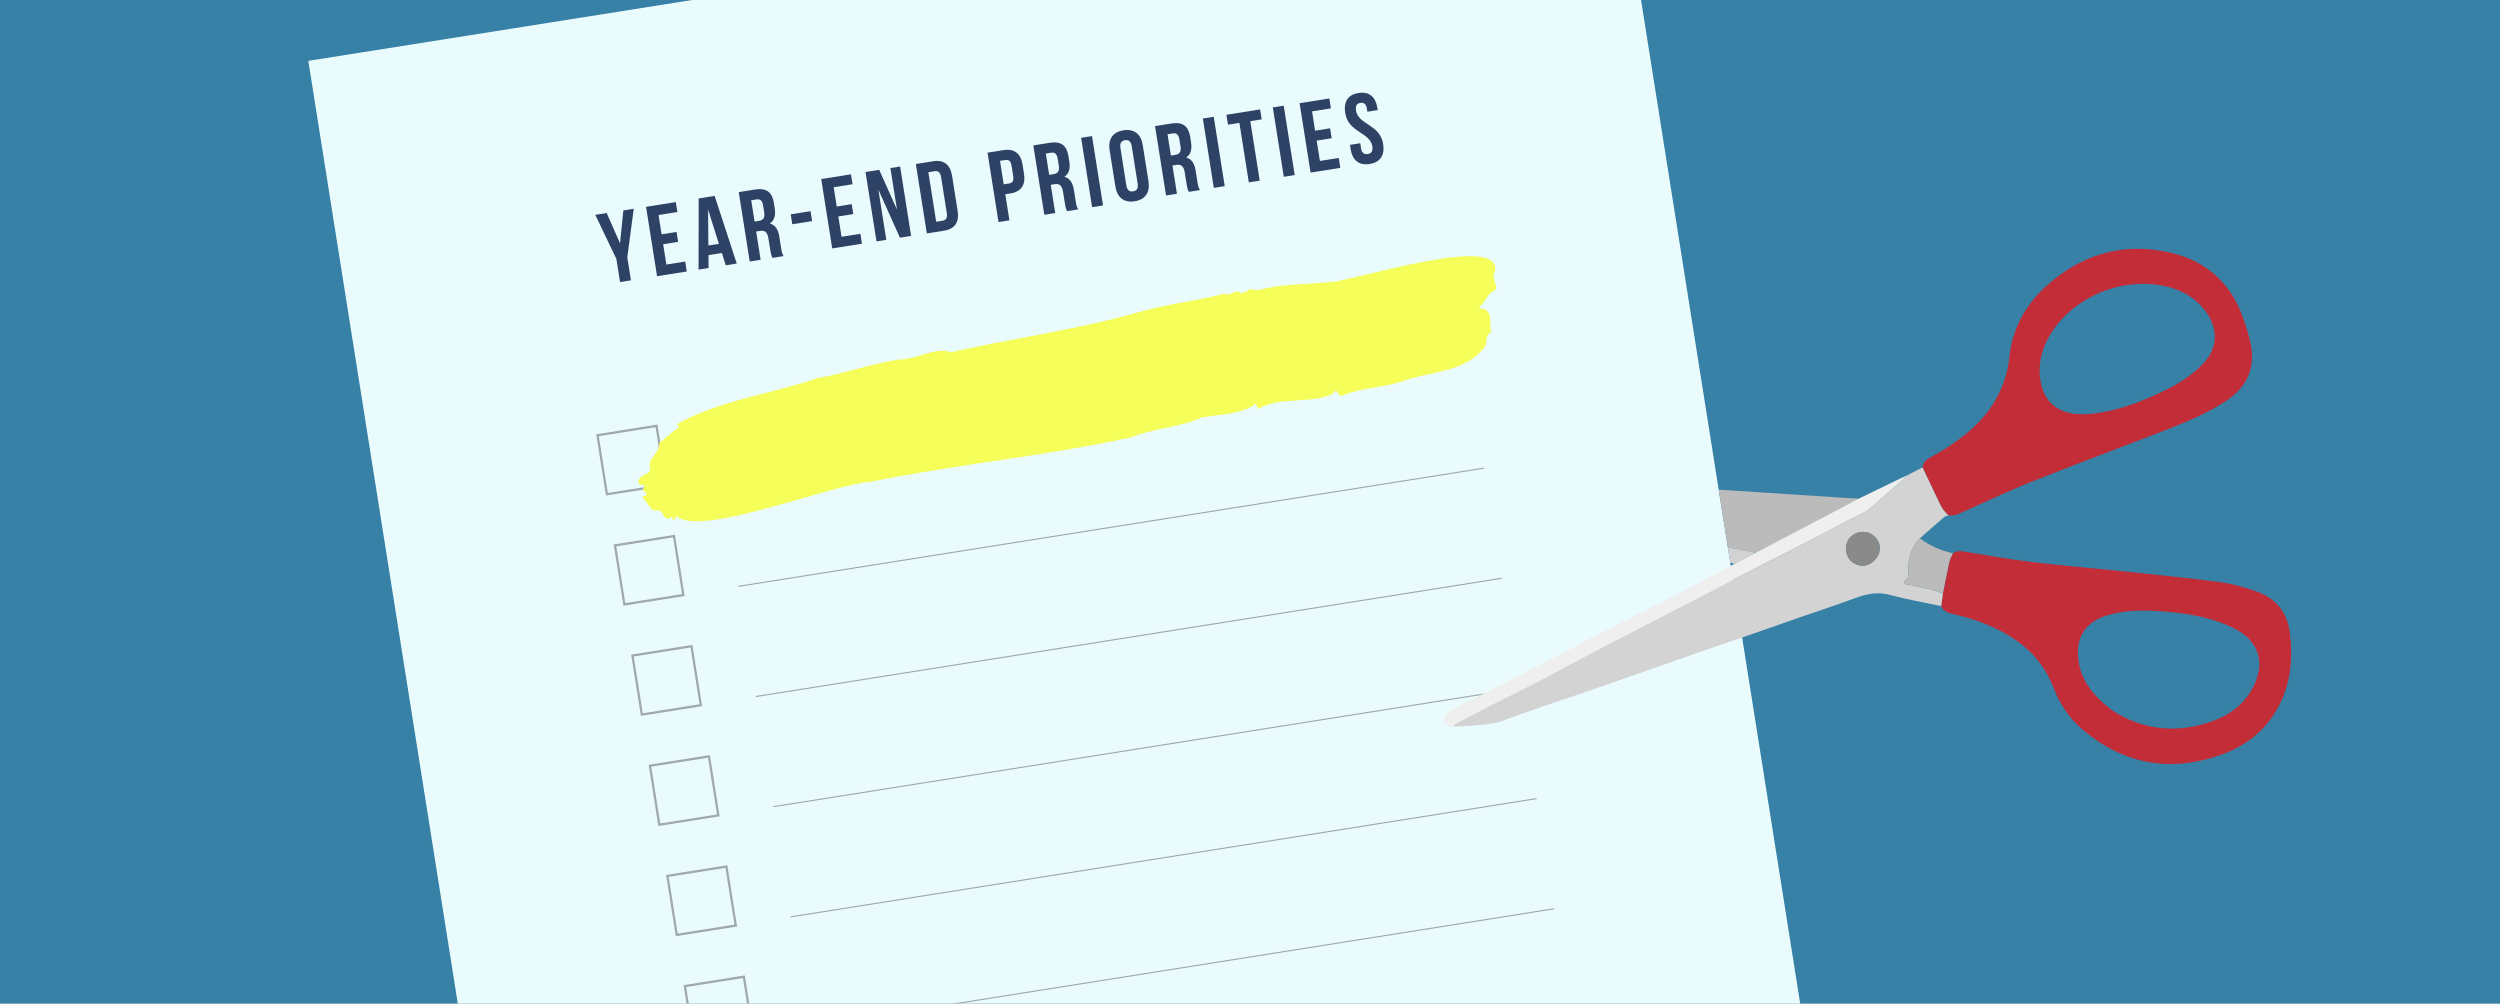 <?xml version="1.0" encoding="UTF-8"?>
<svg xmlns="http://www.w3.org/2000/svg" xmlns:xlink="http://www.w3.org/1999/xlink" viewBox="0 0 1096 440">
  <defs>
    <style>
      .cls-1, .cls-2, .cls-3 {
        fill: none;
      }

      .cls-4 {
        fill: #d2d2d2;
      }

      .cls-5 {
        fill: #efefef;
      }

      .cls-2 {
        stroke-width: .5px;
      }

      .cls-2, .cls-3 {
        stroke: #535658;
        stroke-miterlimit: 10;
      }

      .cls-6 {
        fill: #8a8a8a;
      }

      .cls-7 {
        fill: #bbb;
      }

      .cls-8 {
        fill: #c32d37;
      }

      .cls-9 {
        isolation: isolate;
      }

      .cls-10 {
        fill: #2d4265;
      }

      .cls-11 {
        fill: #f6fe59;
      }

      .cls-12 {
        mix-blend-mode: multiply;
      }

      .cls-13 {
        clip-path: url(#clippath-1);
      }

      .cls-14 {
        fill: #3780a6;
      }

      .cls-15 {
        opacity: .5;
      }

      .cls-16 {
        fill: #eafbfe;
      }

      .cls-17 {
        fill: #d3d3d3;
      }

      .cls-18 {
        clip-path: url(#clippath);
      }
    </style>
    <clipPath id="clippath">
      <rect class="cls-1" x="92.33" width="803.86" height="440"/>
    </clipPath>
    <clipPath id="clippath-1">
      <polygon class="cls-1" points="758.62 247.16 751.04 199.32 927.73 87 1011.37 119.22 1021.82 343.9 607.29 343.9 670.86 248.12 758.62 247.16"/>
    </clipPath>
  </defs>
  <g class="cls-9">
    <g id="Layer_1">
      <rect class="cls-14" width="1096" height="440"/>
      <g class="cls-18">
        <g>
          <rect class="cls-16" x="190.47" y="-23.46" width="581.24" height="752.19" transform="translate(-49.28 79.68) rotate(-9.01)"/>
          <g>
            <g>
              <path class="cls-10" d="M270.24,113.56l-9.27-19.38,5-.79,5.85,13.29,1.45-14.44,4.56-.72-2.82,21.3,1.6,10.08-4.78.76-1.6-10.08Z"/>
              <path class="cls-10" d="M290.04,102.72l6.56-1.04.69,4.35-6.56,1.04,1.41,8.91,8.26-1.31.69,4.35-13.04,2.07-4.82-30.42,13.04-2.07.69,4.35-8.26,1.31,1.34,8.48Z"/>
              <path class="cls-10" d="M322.99,115.54l-4.82.76-1.7-5.39-5.87.93.05,5.65-4.39.7.04-31.2,7-1.11,9.69,29.65ZM310.55,107.62l4.61-.73-4.74-15.02.14,15.75Z"/>
              <path class="cls-10" d="M338.68,113.05c-.38-.74-.63-1.19-1.03-3.67l-.76-4.78c-.45-2.82-1.57-3.72-3.74-3.37l-1.65.26,1.96,12.39-4.78.76-4.82-30.42,7.21-1.14c4.96-.79,7.45,1.18,8.19,5.87l.38,2.39c.5,3.13-.18,5.33-2.15,6.67,2.55.62,3.7,2.8,4.2,5.97l.74,4.69c.23,1.48.45,2.56,1.11,3.61l-4.87.77ZM329.33,87.8l1.48,9.34,1.87-.3c1.78-.28,2.75-1.24,2.36-3.67l-.48-3c-.34-2.17-1.24-3.01-2.93-2.74l-2.3.37Z"/>
              <path class="cls-10" d="M346.65,93.96l8.69-1.38.69,4.35-8.69,1.38-.69-4.35Z"/>
              <path class="cls-10" d="M366.83,90.54l6.56-1.04.69,4.35-6.56,1.04,1.41,8.91,8.26-1.31.69,4.35-13.04,2.07-4.82-30.42,13.04-2.07.69,4.35-8.26,1.31,1.34,8.48Z"/>
              <path class="cls-10" d="M385.07,83.1l3.49,22.04-4.3.68-4.82-30.42,6-.95,7.8,17.43-2.89-18.21,4.26-.67,4.82,30.42-4.91.78-9.45-21.09Z"/>
              <path class="cls-10" d="M401.51,71.9l7.56-1.2c4.78-.76,7.55,1.52,8.32,6.39l2.44,15.39c.77,4.87-1.16,7.89-5.94,8.65l-7.56,1.2-4.82-30.42ZM406.98,75.49l3.45,21.73,2.69-.43c1.52-.24,2.31-1.17,1.96-3.34l-2.51-15.82c-.34-2.17-1.38-2.81-2.9-2.57l-2.69.43Z"/>
              <path class="cls-10" d="M448.29,72.19l.63,3.96c.77,4.87-1.16,7.89-5.94,8.65l-2.26.36,1.81,11.43-4.78.76-4.82-30.42,7.04-1.12c4.78-.76,7.55,1.52,8.32,6.39ZM438.4,70.51l1.63,10.3,2.26-.36c1.52-.24,2.24-1.07,1.89-3.24l-.72-4.56c-.34-2.17-1.28-2.74-2.8-2.5l-2.26.36Z"/>
              <path class="cls-10" d="M467.83,92.57c-.38-.74-.63-1.19-1.03-3.67l-.76-4.78c-.45-2.82-1.57-3.72-3.74-3.37l-1.65.26,1.96,12.39-4.78.76-4.82-30.42,7.21-1.14c4.96-.79,7.45,1.18,8.19,5.87l.38,2.39c.5,3.13-.18,5.33-2.15,6.67,2.55.62,3.7,2.8,4.2,5.97l.74,4.69c.23,1.48.45,2.56,1.11,3.61l-4.87.77ZM458.48,67.32l1.48,9.34,1.87-.3c1.78-.28,2.74-1.24,2.36-3.67l-.48-3c-.34-2.17-1.23-3.01-2.93-2.74l-2.3.37Z"/>
              <path class="cls-10" d="M473.96,60.41l4.78-.76,4.82,30.42-4.78.76-4.82-30.42Z"/>
              <path class="cls-10" d="M486.46,65.92c-.77-4.87,1.35-8.06,6.05-8.8,4.69-.74,7.7,1.63,8.47,6.5l2.51,15.82c.77,4.87-1.35,8.06-6.04,8.8-4.69.74-7.7-1.63-8.47-6.5l-2.51-15.82ZM493.79,81.28c.34,2.17,1.43,2.85,2.95,2.61,1.52-.24,2.35-1.22,2-3.39l-2.6-16.43c-.34-2.17-1.43-2.85-2.95-2.6-1.52.24-2.35,1.22-2,3.39l2.6,16.43Z"/>
              <path class="cls-10" d="M521.19,84.11c-.39-.74-.63-1.19-1.03-3.67l-.76-4.78c-.45-2.82-1.57-3.72-3.74-3.37l-1.65.26,1.96,12.39-4.78.76-4.82-30.42,7.22-1.14c4.95-.79,7.45,1.18,8.19,5.87l.38,2.39c.5,3.13-.18,5.33-2.15,6.67,2.55.62,3.7,2.8,4.2,5.97l.74,4.69c.23,1.48.45,2.56,1.11,3.61l-4.87.77ZM511.84,58.86l1.48,9.34,1.87-.3c1.78-.28,2.74-1.24,2.36-3.67l-.48-3c-.34-2.17-1.24-3.01-2.93-2.74l-2.3.37Z"/>
              <path class="cls-10" d="M527.32,51.95l4.78-.76,4.82,30.42-4.78.76-4.82-30.42Z"/>
              <path class="cls-10" d="M537.66,50.31l14.78-2.34.69,4.35-5,.79,4.13,26.08-4.78.76-4.13-26.08-5,.79-.69-4.35Z"/>
              <path class="cls-10" d="M558,47.09l4.78-.76,4.82,30.42-4.78.76-4.82-30.42Z"/>
              <path class="cls-10" d="M576.55,57.29l6.56-1.04.69,4.35-6.56,1.04,1.41,8.91,8.26-1.31.69,4.35-13.04,2.07-4.82-30.42,13.04-2.07.69,4.35-8.26,1.31,1.34,8.48Z"/>
              <path class="cls-10" d="M595.58,40.77c4.65-.74,7.48,1.67,8.25,6.53l.15.96-4.52.72-.2-1.26c-.34-2.17-1.34-2.86-2.87-2.62-1.52.24-2.26,1.2-1.92,3.38.99,6.26,10.52,5.95,11.9,14.64.77,4.87-1.22,8.04-5.92,8.78-4.69.74-7.57-1.65-8.34-6.52l-.3-1.87,4.52-.72.34,2.17c.34,2.17,1.42,2.8,2.95,2.56s2.35-1.17,2.01-3.35c-.99-6.26-10.52-5.95-11.9-14.64-.77-4.87,1.18-8.03,5.83-8.77Z"/>
            </g>
            <g class="cls-15">
              <g>
                <line class="cls-2" x1="316.04" y1="208.76" x2="642.99" y2="156.92"/>
                <line class="cls-2" x1="323.7" y1="257.05" x2="650.65" y2="205.22"/>
                <line class="cls-2" x1="331.35" y1="305.35" x2="658.31" y2="253.52"/>
                <line class="cls-2" x1="339.01" y1="353.65" x2="665.97" y2="301.81"/>
                <line class="cls-2" x1="346.67" y1="401.95" x2="673.62" y2="350.11"/>
              </g>
              <line class="cls-2" x1="354.32" y1="450.25" x2="681.28" y2="398.41"/>
            </g>
            <g class="cls-15">
              <rect class="cls-3" x="263.84" y="188.6" width="26.19" height="26.19" transform="translate(-28.17 45.85) rotate(-9.01)"/>
              <rect class="cls-3" x="271.5" y="236.9" width="26.19" height="26.19" transform="translate(-35.63 47.65) rotate(-9.01)"/>
              <rect class="cls-3" x="279.16" y="285.19" width="26.19" height="26.19" transform="translate(-43.1 49.44) rotate(-9.01)"/>
              <rect class="cls-3" x="286.82" y="333.49" width="26.19" height="26.19" transform="translate(-50.57 51.24) rotate(-9.01)"/>
              <rect class="cls-3" x="294.47" y="381.79" width="26.19" height="26.19" transform="translate(-58.04 53.03) rotate(-9.01)"/>
              <rect class="cls-3" x="302.13" y="430.09" width="26.19" height="26.19" transform="translate(-65.51 54.83) rotate(-9.01)"/>
            </g>
            <g id="KSNRlO" class="cls-12">
              <path class="cls-11" d="M551.53,179.28c-.52-.85-.96-3.37-1.87-1.59-5.74,3.73-15.54,4.21-22.62,5.23-9.78,4.54-21.14,4.76-31.1,8.81-37.48,8.17-75.98,11.74-113.77,19.4-18.13,1.27-75.98,24.97-85.79,14.95-.35.72-.32,1.88-1.24,1.97-.81-.52.35-2.23-1.36-1.06-3.22,1.89-2.69-4.02-5.9-3.15-3.06.18-4.04-4.14-6.48-5.86,4.83-2.12-.07-1.55.62-3.88,1.88-2.29-2.17-.81-2.13-2.61-.48-3.41,5.64-3.21,5.16-6.24-1.54-4,4.46-6.71,3.98-11.11,2.49-1.9,5.18-4.53,7.96-6.32,1.57-.69-.4-1.34.12-2.1,18.29-10.15,41.29-13.07,61.36-19.99,11.52-1.88,23.36-6.24,35.41-8.11,7.66.18,16-5.71,23.13-3.22,25.4-5.78,54.74-9.84,81.05-17.22,12.69-3.85,26.28-5.13,38.61-8.42,2.62,1.46,6.03-2.87,7.49.12.68-.72,1.19-1.13,2.23-.74,1.4-2.56,3.6-.55,5.38-.93,10.32-3,21.43-2.44,32.15-3.63,10.09-.71,75.79-21.87,71.41-4.3-1.84,2.52,1.75,6.03.2,7.88-2.97,1.08-3.99,4.26-5.98,6.49-.45.25-1.15.87-.81,1.57,6.2.22,3.95,6,5.03,10.47-2.68.98-1.75,3.88-2.55,5.84-8.09,12.03-24.44,11.03-36.6,15.71-8.42,2.76-17.34,2.61-25.58,6.01-1.02.4-1.63.5-2.31-.69-.95-1.65-1.64-1.55-2.52.16-10.16,4.6-23.09.88-32.67,6.58Z"/>
            </g>
          </g>
        </g>
      </g>
      <g class="cls-13">
        <g>
          <g id="WLJOPW">
            <g>
              <path class="cls-8" d="M856.14,242.55c1.58-1.14,3.24-1.02,5.11-.71,9.81,1.62,19.61,3.35,29.47,4.54,13.22,1.59,26.5,2.66,39.74,4.05,14.35,1.51,28.72,2.91,43.02,4.82,5.53.74,11.04,2.34,16.3,4.26,8.32,3.03,13.08,9.35,14.13,18.14,1.19,10.02.54,19.94-3.62,29.26-5.25,11.78-14.47,19.67-26.4,23.93-22.31,7.96-42.86,4.36-60.98-11.06-5.78-4.92-9.92-11.18-12.69-18.41-4.47-11.65-12.95-19.68-23.97-25.19-6.56-3.28-13.47-5.58-20.62-7.14-2.07-.45-3.71-1.34-4.61-3.33.25-1.83.49-3.65.74-5.48.93-4.64,1.81-9.29,2.84-13.91.29-1.31,1.02-2.52,1.55-3.77ZM925.78,311.31c12.99,8.52,28.8,10.94,45.56,4.3,7.97-3.16,14.2-8.53,17.48-16.71,1.85-4.61,2.49-9.35.31-14.1-2.44-5.29-6.98-8.21-12.03-10.44-9.35-4.14-19.32-5.59-29.4-6.34-7.93-.6-15.86-.62-23.61,1.66-9.67,2.84-14.13,9.45-12.94,19.46,1.06,8.86,5.98,15.39,14.64,22.17Z"/>
              <path class="cls-8" d="M842.82,204.89c.3-1.98,1.42-3.28,3.19-4.23,6.38-3.44,12.43-7.35,17.88-12.17,9.61-8.52,15.63-18.91,16.99-31.85,1.3-12.37,6.9-22.69,15.95-30.97,14.73-13.5,32.12-19.18,51.92-15.5,16.83,3.13,28.8,12.62,34.59,29.11,1.31,3.74,2.56,7.55,3.35,11.43,2.19,10.77-1.68,19.06-10.8,25.08-7.92,5.22-16.59,8.89-25.36,12.31-20.14,7.85-40.42,15.34-60.5,23.34-10.76,4.29-21.19,9.39-31.81,14.03-1.19.52-2.66.39-4,.56-.9-1.03-1.93-1.98-2.66-3.12-.89-1.39-1.56-2.92-2.27-4.42-2.17-4.53-4.32-9.07-6.47-13.61ZM901.37,142.91c-5.23,6.78-7.63,14.1-7.11,21.61.72,10.35,6.6,16.41,16.7,17,2.56.15,5.18.03,7.73-.31,10.99-1.45,21.14-5.49,30.99-10.35,5.85-2.89,11.3-6.39,15.89-11.12,6.24-6.43,7.15-14.24,2.38-21.78-3.92-6.19-9.65-9.99-16.56-11.94-17.81-5.03-38.59,2.05-50.02,16.89Z"/>
              <path class="cls-17" d="M842.82,204.89c2.16,4.54,4.3,9.08,6.47,13.61.72,1.49,1.38,3.03,2.27,4.42.73,1.14,1.76,2.08,2.66,3.12-.62.19-1.4.21-1.85.6-3.61,3.09-7.16,6.25-10.73,9.38-3.65,3.94-5.22,8.66-5.03,13.95.06,1.71.26,3.24-1.31,4.47-.8.62-.71,1.47.43,1.72,3.48.75,6.99,1.34,10.44,2.16,1.91.46,3.73,1.27,5.59,1.92-.25,1.83-.49,3.65-.74,5.48-7.44-1.59-14.97-2.86-22.3-4.87-5.45-1.5-10.28-.55-15.35,1.34-8.18,3.06-16.5,5.73-24.76,8.6-7.5,2.61-14.98,5.28-22.49,7.88-7.13,2.47-14.28,4.86-21.4,7.33-6.68,2.32-13.34,4.71-20.01,7.06-9.18,3.22-18.36,6.46-27.56,9.63-7,2.41-14.04,4.7-21.04,7.1-4.69,1.61-9.35,3.31-14.03,4.96-2.25.79-4.45,1.83-6.77,2.25-3.5.63-7.07.85-10.62,1.15-2.5.22-5.02.28-7.53.42.3-.43.49-1.04.9-1.26,5.5-2.93,11-5.85,16.55-8.67,6.9-3.51,13.87-6.87,20.76-10.4,3.88-1.98,7.63-4.22,11.49-6.25,7.32-3.86,14.66-7.68,22-11.49,10.35-5.36,20.71-10.7,31.07-16.06,11.18-5.78,22.34-11.59,33.52-17.34,5.06-2.61,10.2-5.07,15.26-7.68,7.53-3.89,15.02-7.84,22.52-11.77,2.58-1.35,5.43-2.37,7.68-4.15,4.81-3.8,9.31-7.99,13.92-12.03,1.14-1,2.21-2.07,3.32-3.11,2.22-1.15,4.44-2.3,6.65-3.45ZM822.53,244.76c2.55-3.43,1.97-7.52-1.46-10.16-3.14-2.42-8.07-1.67-10.46,1.59-2.32,3.15-1.56,8.05,1.6,10.34,3.42,2.48,7.7,1.75,10.32-1.77Z"/>
              <path class="cls-7" d="M623.7,210.69c4.52-1.01,9.01-2.33,13.59-2.92,3.37-.44,6.86-.06,10.29.16,23.62,1.49,47.24,3.03,70.87,4.54,12.36.79,24.73,1.54,37.09,2.34,16.6,1.07,33.2,2.16,49.81,3.23,3.17.21,6.35.39,9.52.58-.25.28-.45.67-.76.83-6.05,3.17-12.1,6.33-18.17,9.46-8.72,4.5-17.45,8.97-26.17,13.45-3.95-.77-7.91-1.48-11.84-2.31-6.31-1.34-12.6-2.78-18.92-4.14-10.47-2.25-20.95-4.5-31.44-6.68-4.98-1.04-10.01-1.85-14.98-2.89-5.93-1.24-11.83-2.67-17.76-3.94-5.63-1.21-11.28-2.32-16.92-3.48-3.42-.7-6.84-1.39-10.25-2.11-2.39-.51-4.76-1.1-7.16-1.59-5.43-1.1-10.87-2.16-16.31-3.25-.78-.16-1.32-.48-.49-1.28Z"/>
              <path class="cls-4" d="M769.76,242.34c-1.95,1.08-9.33,4.82-9.33,4.82,0,0-10.66-2.71-14.68-3.56-15.18-3.21-30.35-6.43-45.54-9.61-9.67-2.02-19.36-3.96-29.02-5.97-10.32-2.15-20.63-4.35-30.94-6.54-5.71-1.21-11.41-2.41-17.12-3.64-3.45-.74-4.31-1.55-4.12-3.77.16-1.95,1.75-3.09,4.7-3.4-.83.8-.29,1.12.49,1.28,5.43,1.09,10.88,2.14,16.31,3.25,2.39.49,4.77,1.08,7.16,1.59,3.41.72,6.83,1.41,10.25,2.11,5.64,1.16,11.29,2.27,16.92,3.48,5.93,1.27,11.82,2.7,17.76,3.94,4.98,1.04,10,1.85,14.98,2.89,10.49,2.18,20.96,4.43,31.44,6.68,6.31,1.35,12.6,2.8,18.92,4.14,3.93.83,7.89,1.54,11.84,2.31Z"/>
              <path class="cls-7" d="M851.76,260.23c-1.86-.65-3.68-1.47-5.59-1.92-3.45-.83-6.97-1.42-10.44-2.16-1.14-.24-1.22-1.1-.43-1.72,1.57-1.23,1.37-2.76,1.31-4.47-.19-5.29,1.39-10.01,5.03-13.95,4.36,3.22,9.21,5.36,14.5,6.54-.53,1.25-1.26,2.46-1.55,3.77-1.03,4.62-1.9,9.27-2.84,13.91Z"/>
              <path class="cls-6" d="M822.53,244.76c-2.62,3.52-6.9,4.26-10.32,1.77-3.16-2.29-3.92-7.19-1.6-10.34,2.4-3.26,7.33-4.01,10.46-1.59,3.42,2.64,4.01,6.73,1.46,10.16Z"/>
            </g>
          </g>
          <path class="cls-5" d="M814.86,218.61c5.75-2.79,11.51-5.58,17.26-8.36,1.34-.65,2.7-1.28,4.05-1.91-1.1,1.04-2.18,2.11-3.32,3.11-4.61,4.05-9.11,8.23-13.92,12.03-2.25,1.78-5.1,2.8-7.68,4.15-7.5,3.93-15,7.89-22.52,11.77-5.06,2.61-10.2,5.08-15.26,7.68-11.19,5.76-22.35,11.56-33.52,17.34-10.35,5.36-20.72,10.69-31.07,16.06-7.35,3.81-14.69,7.62-22,11.49-3.85,2.03-7.61,4.27-11.49,6.25-6.89,3.53-13.86,6.89-20.76,10.4-5.55,2.82-11.05,5.74-16.55,8.67-.41.22-.61.83-.9,1.26-.72-.08-1.62.08-2.1-.3-.93-.73-2.41-1.99-2.23-2.63.4-1.46,1.39-3.17,2.64-3.89,4.29-2.45,8.81-4.51,13.24-6.74,3.48-1.75,6.97-3.5,10.43-5.29,5.08-2.62,10.14-5.29,15.22-7.91,4.2-2.16,8.45-4.22,12.63-6.41,2.39-1.25,4.66-2.72,7.03-3.99,2.78-1.48,5.62-2.85,8.43-4.28,5.72-2.91,11.44-5.85,17.16-8.75,4.27-2.17,8.58-4.26,12.84-6.46,5.35-2.76,10.66-5.58,16-8.37.98-.51,5.81-3.18,11.95-6.37,12.12-6.3,54.18-28.27,54.43-28.55Z"/>
        </g>
      </g>
    </g>
  </g>
</svg>